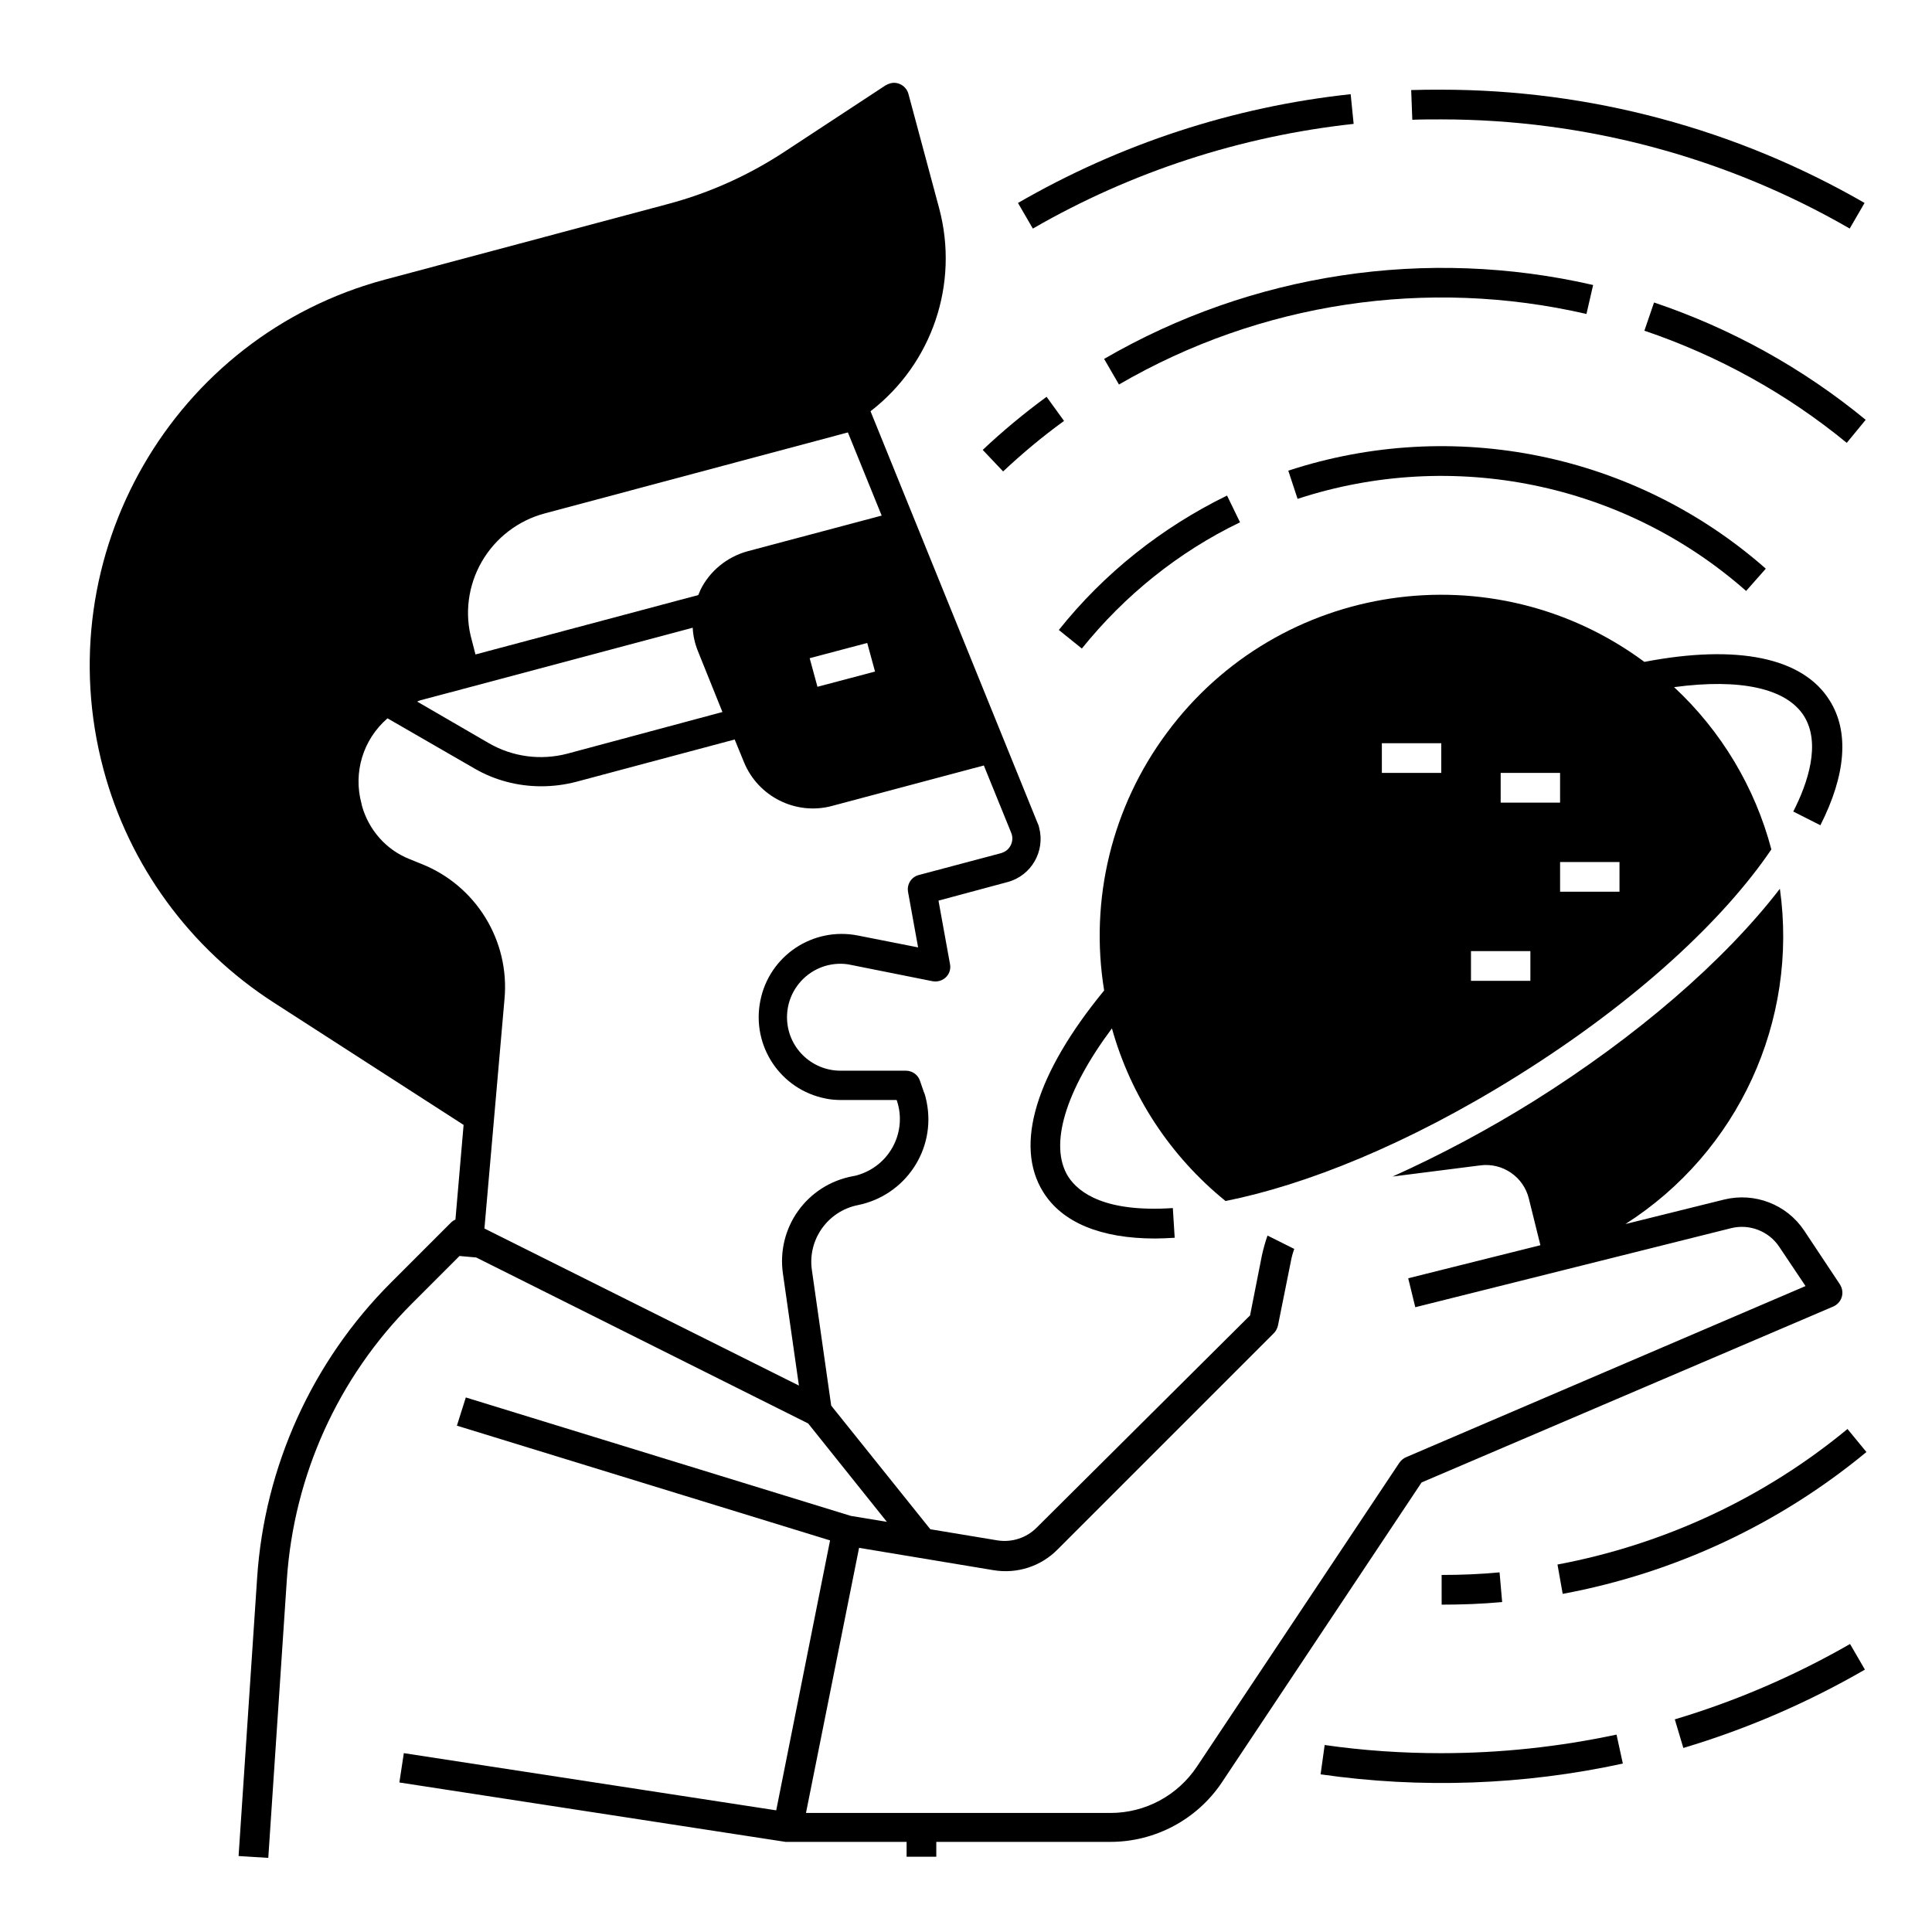 <?xml version="1.0" encoding="UTF-8"?>
<!-- Uploaded to: SVG Repo, www.svgrepo.com, Generator: SVG Repo Mixer Tools -->
<svg fill="#000000" width="800px" height="800px" version="1.1" viewBox="144 144 512 512" xmlns="http://www.w3.org/2000/svg">
 <g>
  <path d="m626.42 362.7c6.789-13.383 7.676-24.797 2.461-33.062-7.086-11.414-24.5-14.957-49.102-10.234-40.148-29.719-96.824-21.352-126.54 18.793-14.562 19.582-20.566 44.184-16.629 68.289-18.105 22.043-23.91 41.031-16.137 53.43 5.019 8.07 15.254 12.301 29.617 12.301 1.672 0 3.445-0.098 5.215-0.195l-0.492-7.871c-17.809 1.18-24.895-3.938-27.75-8.363-5.117-8.266-0.789-22.633 11.609-39.262 5.019 18.008 15.547 33.949 30.109 45.758 21.156-4.231 48.215-14.957 77.344-33.16 31.98-19.977 54.906-41.723 67.305-60.023-4.328-16.434-13.285-31.391-25.781-43 17.516-2.363 29.816 0.297 34.441 7.676 4.527 7.281 0.984 17.809-2.856 25.289zm-100.47-13.871h-15.742v-7.871h15.742zm15.746 0h15.742v7.871h-15.742zm7.871 55.102h-15.742v-7.871h15.742zm23.617-23.613h-15.742v-7.871h15.742z"/>
  <path d="m629.86 490.23c1.969-0.887 2.953-3.148 2.066-5.215-0.098-0.195-0.195-0.395-0.297-0.59l-9.543-14.367c-4.625-6.887-13.086-10.137-21.156-8.168l-26.176 6.496c29.914-19.09 45.855-53.824 40.934-88.855-14.859 19.285-38.082 39.262-65.238 56.285-12.004 7.477-24.5 14.168-37.391 19.977l23.223-2.953c5.902-0.789 11.512 3.051 12.891 8.855l3.051 12.301-35.031 8.758 1.871 7.676 83.738-20.961c4.82-1.18 9.938 0.789 12.695 4.922l6.988 10.43-105.88 45.363c-0.688 0.297-1.277 0.789-1.77 1.477l-53.629 80.492c-5.117 7.676-13.676 12.301-22.926 12.301h-80.688l14.07-70.258 35.523 5.902c6.297 1.082 12.695-0.984 17.121-5.512l57.27-57.27c0.59-0.59 0.887-1.277 1.082-1.969l3.445-17.121c0.195-1.082 0.492-2.164 0.887-3.246l-7.086-3.543c-0.59 1.672-1.082 3.445-1.477 5.215l-3.148 15.941-56.59 56.285c-2.656 2.656-6.496 3.938-10.332 3.344l-17.809-2.953-26.273-32.766-5.117-35.918c-1.18-8.07 4.231-15.645 12.203-17.219 12.594-2.559 20.762-14.762 18.203-27.355-0.195-0.984-0.395-1.871-0.789-2.754l-0.984-2.856c-0.492-1.574-2.066-2.656-3.738-2.656h-17.32c-7.773 0-14.168-6.297-14.168-14.168 0-7.773 6.297-14.168 14.168-14.168 0.887 0 1.871 0.098 2.754 0.297l21.648 4.328c2.164 0.395 4.231-0.984 4.625-3.051 0.098-0.492 0.098-0.984 0-1.477l-3.051-16.828 18.301-4.922c6.297-1.672 10.035-8.168 8.363-14.465-0.098-0.492-0.297-0.984-0.492-1.379l-44.184-108.93c16.336-12.594 23.52-33.75 18.203-53.727l-8.168-30.406c-0.59-2.066-2.754-3.344-4.82-2.754-0.395 0.098-0.789 0.297-1.18 0.492l-26.668 17.516c-9.543 6.297-19.977 11.02-31.094 13.973l-74.785 19.977c-56.277 14.957-89.93 73.113-74.777 129.79 6.789 25.484 22.926 47.527 45.066 61.797l50.383 32.473-2.164 25.094c-0.492 0.195-0.887 0.492-1.277 0.887l-15.844 15.844c-20.859 20.859-33.457 48.707-35.426 78.129l-4.922 73.801 7.871 0.492 4.922-73.801c1.871-27.551 13.578-53.531 33.16-73.113l12.594-12.594 4.43 0.395 87.969 43.984 20.859 26.074-9.543-1.574-102.04-31.391-2.363 7.477 98.891 30.406-14.27 71.535-98.688-15.156-1.18 7.773 102.34 15.742h0.59 31.488v3.938h7.871v-3.938h46.148c11.809 0 22.926-5.902 29.52-15.742l52.938-79.508zm-358.18-197.39c3.641-6.297 9.645-10.922 16.727-12.793l80.293-21.453 8.953 22.043-35.523 9.445c-5.41 1.477-10.035 5.215-12.496 10.234-0.195 0.492-0.395 0.984-0.59 1.379l-59.039 15.742-0.984-3.836c-1.965-6.887-0.98-14.465 2.66-20.762zm104.21 29.129-15.254 4.035-2.066-7.578 15.254-4.035zm-120.34 7.574 12.594-3.344 59.434-15.844c0.098 2.164 0.59 4.231 1.379 6.199l6.496 16.137-41.031 11.02c-7.086 1.871-14.562 0.887-20.859-2.754l-18.992-11.02c0.293-0.195 0.684-0.297 0.98-0.395zm95.941 152.03 4.231 29.617-83.344-41.625 5.312-60.715c1.477-15.547-7.578-30.207-22.043-35.918l-3.148-1.277c-6.199-2.461-10.824-7.773-12.594-14.168l-0.098-0.492c-2.262-8.266 0.395-17.023 6.887-22.633l23.027 13.285c5.41 3.148 11.512 4.723 17.711 4.723 3.148 0 6.199-0.395 9.25-1.18l42.016-11.219 2.461 6.004c3.738 9.152 13.777 14.168 23.32 11.609l40.246-10.727 7.281 17.91c0.789 1.969-0.195 4.328-2.164 5.117-0.195 0.098-0.297 0.098-0.492 0.195l-21.844 5.805c-1.969 0.492-3.246 2.461-2.856 4.527l2.656 14.66-15.941-3.148c-11.906-2.363-23.52 5.312-25.879 17.32-2.363 11.906 5.312 23.52 17.32 25.879 1.379 0.297 2.856 0.395 4.328 0.395h14.465l0.098 0.195c2.656 8.07-1.672 16.727-9.742 19.484-0.59 0.195-1.18 0.395-1.871 0.492-12.297 2.266-20.367 13.68-18.594 25.883z"/>
  <path d="m485.41 268.73 2.461 7.477c41.133-13.48 86.395-4.231 118.87 24.402l5.215-5.902c-34.637-30.504-82.754-40.344-126.54-25.977z"/>
  <path d="m424.6 310.95 6.102 4.922c11.316-14.07 25.586-25.586 41.918-33.457l-3.445-7.086c-17.316 8.465-32.57 20.566-44.574 35.621z"/>
  <path d="m579.78 231.64c19.484 6.594 37.688 16.629 53.629 29.719l5.019-6.102c-16.629-13.676-35.621-24.207-56.09-31.094z"/>
  <path d="m436.6 239.11 3.938 6.789c37.391-21.746 81.672-28.438 123.89-18.695l1.77-7.676c-44.082-10.133-90.43-3.148-129.59 19.582z"/>
  <path d="m525.95 569.25c5.41 0 10.824-0.195 16.137-0.688l-0.688-7.871c-5.117 0.492-10.234 0.688-15.352 0.688l0.004 7.871z"/>
  <path d="m556.75 558.62 1.379 7.773c29.617-5.512 57.27-18.402 80.492-37.59l-5.019-6.102c-22.141 18.305-48.609 30.602-76.852 35.918z"/>
  <path d="m525.95 608.61c-10.332 0-20.664-0.688-30.898-2.164l-1.082 7.773c26.668 3.836 53.824 2.856 80.098-2.856l-1.672-7.676c-15.25 3.25-30.797 4.922-46.445 4.922z"/>
  <path d="m587.84 599.65 2.262 7.578c16.828-5.019 32.965-12.004 48.117-20.762l-3.938-6.789c-14.754 8.461-30.305 15.152-46.441 19.973z"/>
  <path d="m525.95 175.64c37.984 0 75.375 9.938 108.24 28.93l3.938-6.789c-34.148-19.68-72.816-30.012-112.18-30.012-2.656 0-5.312 0-7.969 0.098l0.297 7.871c2.457-0.098 5.113-0.098 7.672-0.098z"/>
  <path d="m502.73 176.83-0.789-7.871c-31.09 3.344-61.102 13.184-88.164 28.828l3.938 6.789c26.074-15.055 55.105-24.5 85.016-27.746z"/>
  <path d="m425.98 255.55-4.625-6.394c-5.902 4.328-11.609 9.055-16.926 14.07l5.41 5.707c5.019-4.723 10.434-9.25 16.141-13.383z"/>
 </g>
</svg>